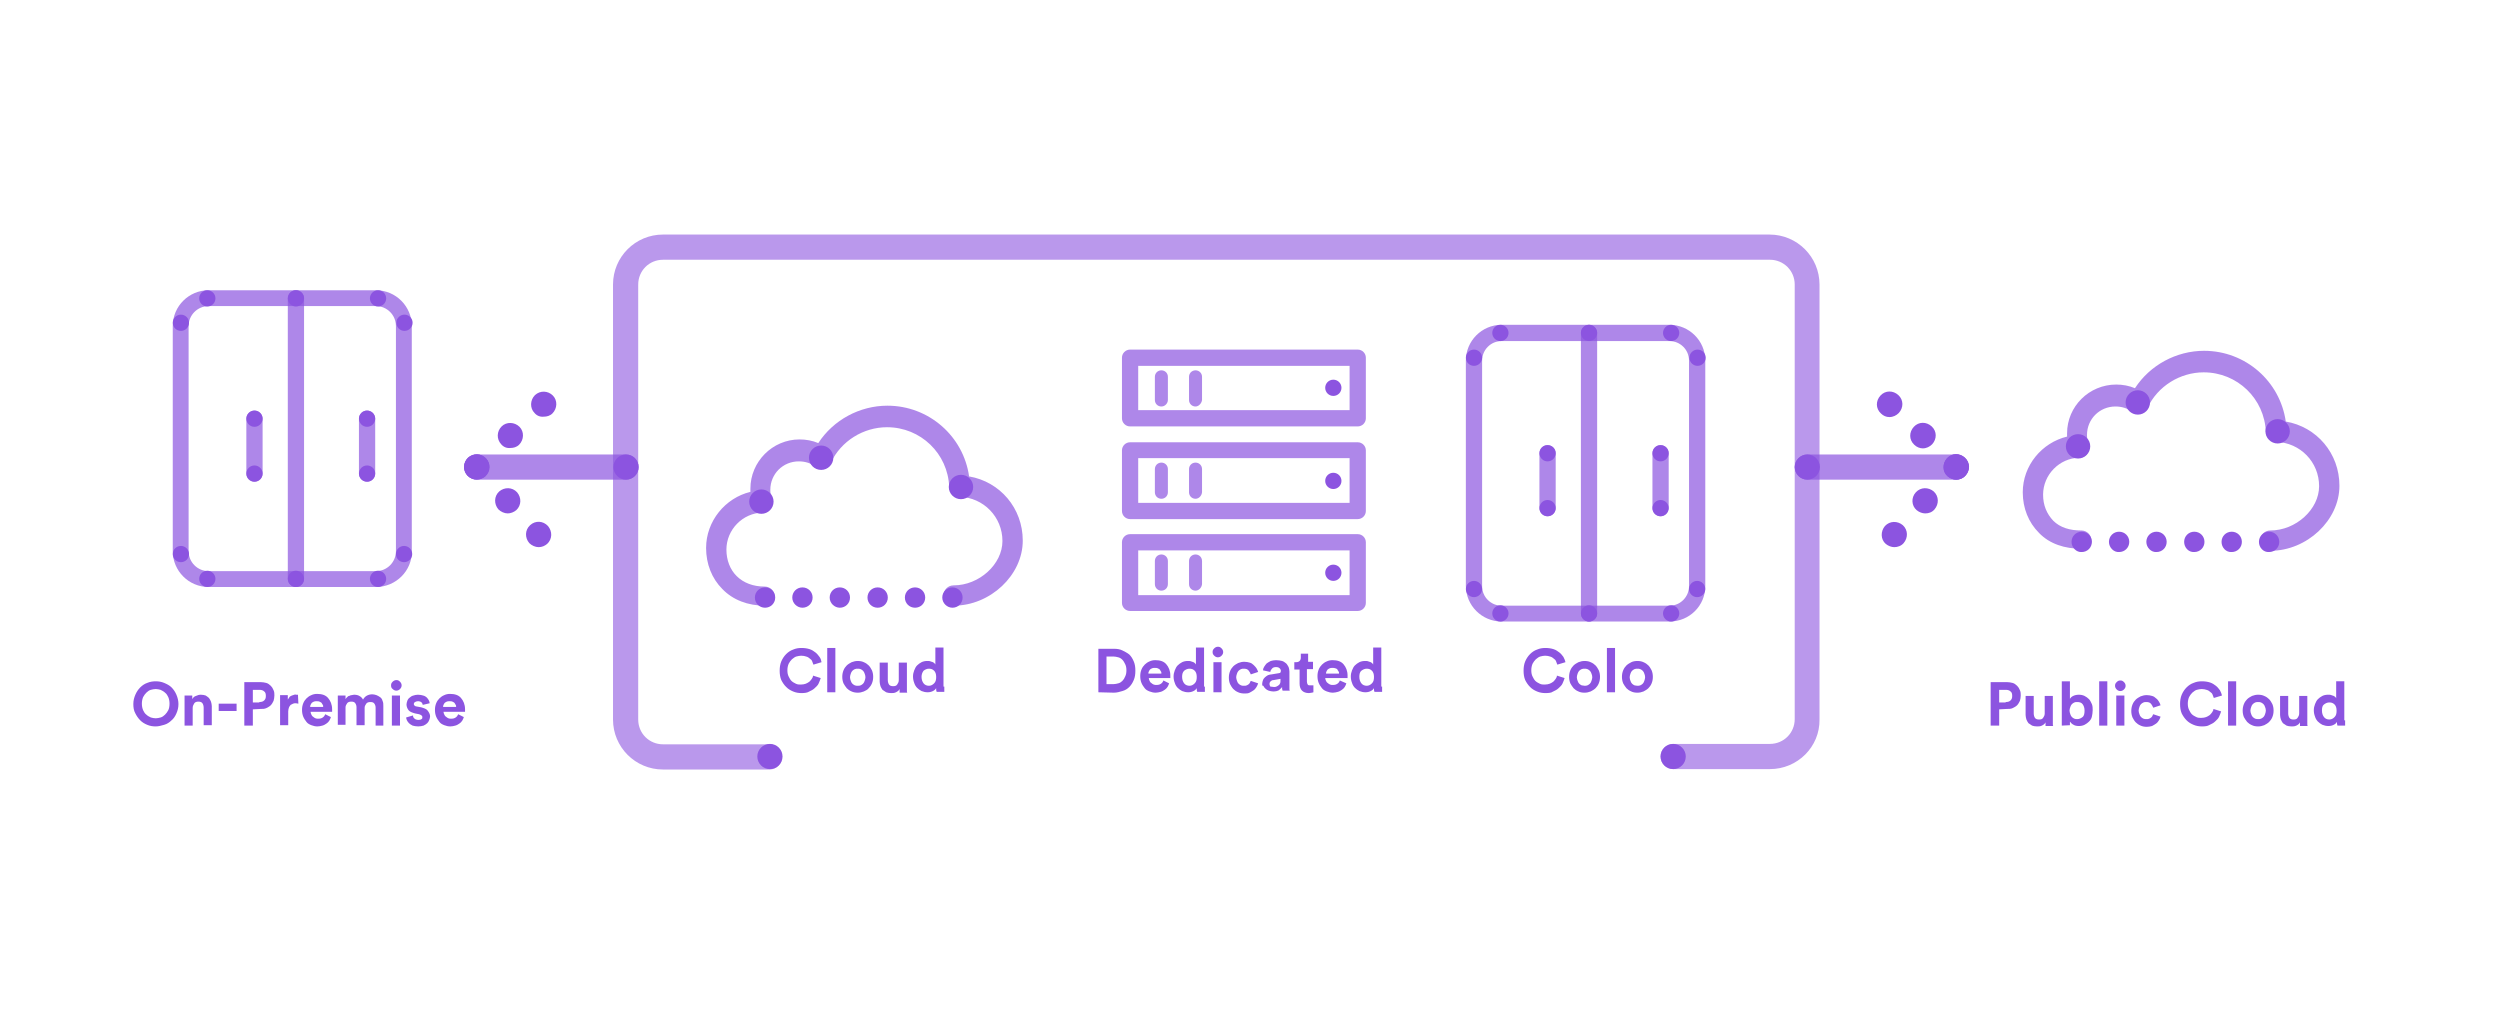 <?xml version="1.0" encoding="utf-8"?>
<!-- Generator: Adobe Illustrator 20.1.0, SVG Export Plug-In . SVG Version: 6.00 Build 0)  -->
<svg version="1.1" id="Layer_1" xmlns="http://www.w3.org/2000/svg" xmlns:xlink="http://www.w3.org/1999/xlink" x="0px" y="0px"
	 viewBox="0 0 615 250" style="enable-background:new 0 0 615 250;" xml:space="preserve">
<style type="text/css">
	.st0{opacity:0.7;}
	.st1{fill:#8C54E0;}
	.st2{opacity:0.6;fill:#8C54E0;}
</style>
<g>
	<g>
		<g>
			<g class="st0">
				<path class="st1" d="M188.2,149c-4.2,0-7.9-1.4-10.5-4.1c-2.6-2.6-4-6.2-4-10.1c0-6.6,4.7-12.3,10.9-13.8c0-0.3,0-0.6,0-0.8
					c0-6.6,5.4-12.1,12.1-12.1c1.6,0,3.2,0.3,4.6,0.9c3.7-5.7,10.2-9.2,17-9.2c10.2,0,18.7,7.5,20.1,17.4
					c7.6,1.3,13.2,7.8,13.2,15.8c0,8.5-8,16-17,16c-1.4,0-2.5-1.1-2.5-2.5s1.1-2.5,2.5-2.5c6.3,0,12-5.2,12-10.9
					c0-5.9-4.6-10.7-10.6-10.9c-1.3,0-2.4-1.1-2.5-2.4c-0.3-8.2-7-14.7-15.3-14.7c-5.8,0-11.3,3.4-13.8,8.7
					c-0.3,0.7-0.9,1.2-1.7,1.4c-0.7,0.2-1.5,0-2.1-0.4c-1.2-0.9-2.6-1.3-4.1-1.3c-3.9,0-7,3.1-7,7c0,0.8,0.1,1.5,0.4,2.2
					c0.3,0.8,0.1,1.6-0.3,2.3s-1.2,1.1-2,1.1c-4.9,0.1-8.9,4.2-8.9,9.1c0,2.6,0.9,4.9,2.5,6.5c1.7,1.7,4.1,2.6,6.9,2.6l0,0
					c1.4,0,2.5,1.1,2.5,2.5C190.8,147.9,189.7,149,188.2,149L188.2,149z"/>
			</g>
			<g>
				<circle class="st1" cx="202" cy="112.6" r="3"/>
			</g>
			<g>
				<circle class="st1" cx="187.3" cy="123.4" r="3"/>
			</g>
			<g>
				<circle class="st1" cx="236.4" cy="119.8" r="3"/>
			</g>
			<g>
				<path class="st1" d="M231.8,147c0-1.4,1.1-2.5,2.5-2.5l0,0c1.4,0,2.5,1.1,2.5,2.5l0,0c0,1.4-1.1,2.5-2.5,2.5l0,0
					C233,149.5,231.8,148.4,231.8,147z M222.6,147c0-1.4,1.1-2.5,2.5-2.5l0,0c1.4,0,2.5,1.1,2.5,2.5l0,0c0,1.4-1.1,2.5-2.5,2.5l0,0
					C223.7,149.5,222.6,148.4,222.6,147z M213.4,147c0-1.4,1.1-2.5,2.5-2.5l0,0c1.4,0,2.5,1.1,2.5,2.5l0,0c0,1.4-1.1,2.5-2.5,2.5
					l0,0C214.5,149.5,213.4,148.4,213.4,147z M204.1,147c0-1.4,1.1-2.5,2.5-2.5l0,0c1.4,0,2.5,1.1,2.5,2.5l0,0
					c0,1.4-1.1,2.5-2.5,2.5l0,0C205.3,149.5,204.1,148.4,204.1,147z M194.9,147c0-1.4,1.1-2.5,2.5-2.5l0,0c1.4,0,2.5,1.1,2.5,2.5
					l0,0c0,1.4-1.1,2.5-2.5,2.5l0,0C196.1,149.5,194.9,148.4,194.9,147z M185.7,147c0-1.4,1.1-2.5,2.5-2.5l0,0
					c1.4,0,2.5,1.1,2.5,2.5l0,0c0,1.4-1.1,2.5-2.5,2.5l0,0C186.8,149.5,185.7,148.4,185.7,147z"/>
			</g>
		</g>
	</g>
	<g>
		<g>
			<g class="st0">
				<path class="st1" d="M512.1,135c-4.2,0-7.9-1.2-10.5-3.9c-2.6-2.6-4-6.1-4-10c0-6.6,4.7-12.2,10.9-13.7c0-0.3,0-0.5,0-0.8
					c0-6.6,5.4-12,12.1-12c1.6,0,3.2,0.3,4.6,0.9c3.7-5.7,10.2-9.2,17-9.2c10.2,0,18.7,7.5,20.1,17.4c7.6,1.3,13.2,7.8,13.2,15.8
					c0,8.5-8,16-17,16c-1.4,0-2.5-1.1-2.5-2.5s1.1-2.5,2.5-2.5c6.3,0,12-5.2,12-10.9c0-5.9-4.6-10.7-10.6-10.9
					c-1.3,0-2.4-1.1-2.5-2.4c-0.3-8.2-7-14.7-15.3-14.7c-5.8,0-11.3,3.4-13.8,8.7c-0.3,0.7-0.9,1.2-1.7,1.4c-0.7,0.2-1.5,0-2.1-0.4
					c-1.2-0.9-2.6-1.3-4.1-1.3c-3.9,0-7,3.1-7,7c0,0.8,0.1,1.5,0.4,2.2c0.3,0.8,0.1,1.6-0.3,2.3s-1.2,1.1-2,1.1
					c-4.9,0.1-8.9,4.2-8.9,9.1c0,2.6,0.9,4.7,2.5,6.4c1.7,1.7,4.1,2.4,6.9,2.4l0,0c1.4,0,2.5,1.1,2.5,2.5
					C514.7,133.9,513.6,135,512.1,135L512.1,135z"/>
			</g>
			<g>
				<circle class="st1" cx="525.9" cy="99" r="3"/>
			</g>
			<g>
				<circle class="st1" cx="511.2" cy="109.8" r="3"/>
			</g>
			<g>
				<circle class="st1" cx="560.3" cy="106.1" r="3"/>
			</g>
			<g>
				<path class="st1" d="M555.7,133.3c0-1.4,1.1-2.5,2.5-2.5l0,0c1.4,0,2.5,1.1,2.5,2.5l0,0c0,1.4-1.1,2.5-2.5,2.5l0,0
					C556.8,135.9,555.7,134.7,555.7,133.3z M546.5,133.3c0-1.4,1.1-2.5,2.5-2.5l0,0c1.4,0,2.5,1.1,2.5,2.5l0,0
					c0,1.4-1.1,2.5-2.5,2.5l0,0C547.6,135.9,546.5,134.7,546.5,133.3z M537.3,133.3c0-1.4,1.1-2.5,2.5-2.5l0,0
					c1.4,0,2.5,1.1,2.5,2.5l0,0c0,1.4-1.1,2.5-2.5,2.5l0,0C538.4,135.9,537.3,134.7,537.3,133.3z M528,133.3c0-1.4,1.1-2.5,2.5-2.5
					l0,0c1.4,0,2.5,1.1,2.5,2.5l0,0c0,1.4-1.1,2.5-2.5,2.5l0,0C529.2,135.9,528,134.7,528,133.3z M518.8,133.3
					c0-1.4,1.1-2.5,2.5-2.5l0,0c1.4,0,2.5,1.1,2.5,2.5l0,0c0,1.4-1.1,2.5-2.5,2.5l0,0C520,135.9,518.8,134.7,518.8,133.3z
					 M509.6,133.3c0-1.4,1.1-2.5,2.5-2.5l0,0c1.4,0,2.5,1.1,2.5,2.5l0,0c0,1.4-1.1,2.5-2.5,2.5l0,0
					C510.8,135.9,509.6,134.7,509.6,133.3z"/>
			</g>
		</g>
	</g>
	<g class="st0">
		<path class="st1" d="M154,118h-36.7c-1.7,0-3.1-1.4-3.1-3.1s1.4-3.1,3.1-3.1H154c1.7,0,3.1,1.4,3.1,3.1S155.7,118,154,118z"/>
	</g>
	<g>
		<path class="st2" d="M435.4,189.2h-23.8c-1.7,0-3.1-1.4-3.1-3.1s1.4-3.1,3.1-3.1h23.8c3.4,0,6.1-2.7,6.1-6.1V70
			c0-3.4-2.7-6.1-6.1-6.1H163.1c-3.4,0-6.1,2.7-6.1,6.1v107c0,3.4,2.7,6.1,6.1,6.1h26.2c1.7,0,3.1,1.4,3.1,3.1s-1.4,3.1-3.1,3.1
			h-26.2c-6.8,0-12.3-5.5-12.3-12.3V70c0-6.8,5.5-12.3,12.3-12.3h272.2c6.8,0,12.3,5.5,12.3,12.3v107
			C447.7,183.7,442.2,189.2,435.4,189.2z"/>
	</g>
	<g>
		<path class="st1" d="M32.8,173.2c0-0.9,0.2-1.6,0.5-2.3s0.7-1.3,1.2-1.8s1.1-0.9,1.7-1.1c0.7-0.3,1.4-0.4,2.1-0.4s1.4,0.1,2.1,0.4
			c0.7,0.3,1.3,0.6,1.8,1.1s0.9,1.1,1.2,1.8s0.5,1.5,0.5,2.3c0,0.9-0.2,1.6-0.5,2.3s-0.7,1.3-1.2,1.7c-0.5,0.5-1.1,0.9-1.8,1.1
			s-1.4,0.4-2.1,0.4s-1.4-0.1-2.1-0.4c-0.7-0.3-1.2-0.6-1.7-1.1s-0.9-1.1-1.2-1.7C32.9,174.8,32.8,174,32.8,173.2z M34.9,173.1
			c0,0.6,0.1,1.1,0.3,1.6c0.2,0.4,0.4,0.8,0.8,1.1c0.3,0.3,0.7,0.5,1.1,0.7c0.4,0.1,0.8,0.2,1.2,0.2s0.8-0.1,1.2-0.2
			c0.4-0.1,0.8-0.4,1.1-0.7s0.6-0.7,0.8-1.1c0.2-0.4,0.3-1,0.3-1.6s-0.1-1.1-0.3-1.6c-0.2-0.4-0.4-0.8-0.8-1.1
			c-0.3-0.3-0.7-0.5-1.1-0.7c-0.4-0.1-0.8-0.2-1.2-0.2s-0.8,0.1-1.2,0.2c-0.4,0.1-0.8,0.4-1.1,0.7s-0.6,0.7-0.8,1.1
			C35,172,34.9,172.5,34.9,173.1z"/>
		<path class="st1" d="M47.4,178.5h-2v-7.4h1.9v0.9c0.2-0.4,0.5-0.7,0.9-0.8c0.4-0.2,0.8-0.3,1.2-0.3c0.5,0,0.9,0.1,1.2,0.2
			c0.3,0.2,0.6,0.4,0.8,0.6c0.2,0.3,0.4,0.6,0.5,0.9c0.1,0.4,0.2,0.7,0.2,1.1v4.7h-2v-4.3c0-0.4-0.1-0.8-0.3-1.1s-0.6-0.4-1-0.4
			s-0.8,0.1-1,0.4c-0.2,0.3-0.4,0.7-0.4,1.1C47.4,174.1,47.4,178.5,47.4,178.5z"/>
		<path class="st1" d="M53.8,174.9v-1.8h4.4v1.8H53.8z"/>
		<path class="st1" d="M62.2,174.5v4h-2.1v-10.7h4c0.5,0,1,0.1,1.4,0.2s0.8,0.4,1.1,0.7c0.3,0.3,0.5,0.6,0.7,1.1
			c0.2,0.4,0.2,0.9,0.2,1.3c0,0.5-0.1,0.9-0.2,1.3c-0.2,0.4-0.4,0.8-0.7,1.1c-0.3,0.3-0.7,0.5-1.1,0.7s-0.9,0.2-1.4,0.2L62.2,174.5
			L62.2,174.5z M63.8,172.7c0.5,0,0.9-0.1,1.2-0.4s0.4-0.6,0.4-1.1s-0.1-0.9-0.4-1.1c-0.3-0.3-0.7-0.4-1.2-0.4h-1.6v3.1h1.6V172.7z"
			/>
		<path class="st1" d="M73.4,173.1c-0.2,0-0.4-0.1-0.6-0.1c-0.3,0-0.5,0-0.7,0.1s-0.4,0.2-0.6,0.3c-0.2,0.2-0.3,0.4-0.4,0.6
			c-0.1,0.3-0.2,0.6-0.2,1v3.4h-2V171h1.9v1.1c0.1-0.2,0.3-0.4,0.4-0.6s0.4-0.3,0.6-0.4c0.2-0.1,0.4-0.1,0.6-0.2s0.4,0,0.5,0
			s0.2,0,0.2,0c0.1,0,0.2,0,0.2,0L73.4,173.1L73.4,173.1z"/>
		<path class="st1" d="M81.4,176.4c-0.1,0.3-0.2,0.6-0.4,0.9c-0.2,0.3-0.4,0.5-0.7,0.7s-0.6,0.4-1,0.5s-0.8,0.2-1.2,0.2
			c-0.5,0-1-0.1-1.5-0.3s-0.9-0.4-1.2-0.8s-0.6-0.8-0.8-1.3c-0.2-0.5-0.3-1-0.3-1.7c0-0.6,0.1-1.1,0.3-1.6c0.2-0.5,0.5-0.9,0.8-1.2
			s0.7-0.6,1.2-0.8c0.4-0.2,0.9-0.3,1.4-0.3c1.2,0,2.1,0.3,2.7,1s1,1.6,1,2.8c0,0.1,0,0.3,0,0.4c0,0.1,0,0.2,0,0.2h-5.3
			c0,0.2,0.1,0.5,0.2,0.7s0.2,0.4,0.4,0.5c0.2,0.2,0.4,0.3,0.6,0.4c0.2,0.1,0.5,0.1,0.7,0.1c0.5,0,0.8-0.1,1.1-0.3s0.5-0.5,0.6-0.8
			L81.4,176.4z M79.5,173.9c0-0.2,0-0.4-0.1-0.5c-0.1-0.2-0.2-0.3-0.3-0.5c-0.1-0.1-0.3-0.2-0.5-0.3s-0.4-0.1-0.7-0.1
			c-0.3,0-0.5,0-0.7,0.1s-0.4,0.2-0.5,0.3s-0.2,0.3-0.3,0.5c-0.1,0.2-0.1,0.3-0.1,0.5H79.5z"/>
		<path class="st1" d="M83.1,178.5v-7.4H85v0.9c0.1-0.2,0.2-0.3,0.4-0.5s0.3-0.3,0.5-0.3c0.2-0.1,0.4-0.2,0.6-0.2s0.4-0.1,0.6-0.1
			c0.5,0,1,0.1,1.3,0.3c0.4,0.2,0.7,0.5,0.9,0.9c0.3-0.5,0.6-0.8,1-1s0.8-0.3,1.3-0.3c0.3,0,0.7,0.1,1,0.2c0.3,0.1,0.6,0.3,0.9,0.5
			s0.5,0.5,0.6,0.9c0.2,0.4,0.2,0.8,0.2,1.3v4.8h-1.9v-4.4c0-0.4-0.1-0.7-0.3-1c-0.2-0.3-0.5-0.4-1-0.4c-0.4,0-0.8,0.1-1,0.4
			c-0.2,0.3-0.4,0.6-0.4,1v4.3h-2V174c0-0.4-0.1-0.7-0.3-1c-0.2-0.3-0.5-0.4-1-0.4c-0.4,0-0.8,0.1-1,0.4c-0.2,0.3-0.4,0.6-0.4,1v4.3
			h-1.9V178.5z"/>
		<path class="st1" d="M96.2,168.6c0-0.4,0.1-0.6,0.4-0.9c0.2-0.2,0.5-0.4,0.9-0.4s0.6,0.1,0.9,0.4c0.2,0.2,0.4,0.5,0.4,0.9
			c0,0.3-0.1,0.6-0.4,0.9c-0.2,0.2-0.5,0.4-0.9,0.4c-0.3,0-0.6-0.1-0.9-0.4C96.3,169.3,96.2,169,96.2,168.6z M96.4,178.5v-7.4h2v7.4
			H96.4z"/>
		<path class="st1" d="M101.6,176c0,0.3,0.1,0.6,0.4,0.8c0.2,0.2,0.6,0.3,1,0.3c0.3,0,0.6-0.1,0.7-0.2c0.2-0.1,0.2-0.3,0.2-0.5
			s-0.1-0.3-0.2-0.4s-0.3-0.2-0.6-0.3l-1-0.2c-0.7-0.2-1.3-0.4-1.6-0.8s-0.5-0.9-0.5-1.4c0-0.3,0.1-0.6,0.2-0.9
			c0.1-0.3,0.3-0.6,0.6-0.8c0.2-0.2,0.5-0.4,0.9-0.5c0.3-0.1,0.7-0.2,1.1-0.2c0.5,0,1,0.1,1.3,0.2c0.4,0.1,0.7,0.3,0.9,0.5
			c0.2,0.2,0.4,0.5,0.5,0.7s0.2,0.5,0.2,0.7l-1.7,0.4c0-0.1-0.1-0.2-0.1-0.3s-0.1-0.2-0.2-0.3s-0.2-0.2-0.4-0.2
			c-0.1-0.1-0.3-0.1-0.5-0.1c-0.3,0-0.5,0.1-0.7,0.2c-0.2,0.1-0.3,0.3-0.3,0.5s0.1,0.3,0.2,0.4c0.1,0.1,0.3,0.2,0.5,0.2l1.1,0.2
			c0.7,0.2,1.3,0.4,1.6,0.8s0.6,0.9,0.6,1.4c0,0.3-0.1,0.6-0.2,0.9c-0.1,0.3-0.3,0.6-0.5,0.8s-0.5,0.4-0.9,0.6
			c-0.4,0.1-0.8,0.2-1.3,0.2c-0.6,0-1-0.1-1.4-0.2c-0.4-0.2-0.7-0.4-0.9-0.6c-0.2-0.2-0.4-0.5-0.5-0.7c-0.1-0.3-0.2-0.5-0.2-0.7
			L101.6,176z"/>
		<path class="st1" d="M114.1,176.4c-0.1,0.3-0.2,0.6-0.4,0.9c-0.2,0.3-0.4,0.5-0.7,0.7s-0.6,0.4-1,0.5s-0.8,0.2-1.2,0.2
			c-0.5,0-1-0.1-1.5-0.3s-0.9-0.4-1.2-0.8s-0.6-0.8-0.8-1.3c-0.2-0.5-0.3-1-0.3-1.7c0-0.6,0.1-1.1,0.3-1.6c0.2-0.5,0.5-0.9,0.8-1.2
			s0.7-0.6,1.2-0.8c0.4-0.2,0.9-0.3,1.4-0.3c1.2,0,2.1,0.3,2.7,1s1,1.6,1,2.8c0,0.1,0,0.3,0,0.4c0,0.1,0,0.2,0,0.2h-5.3
			c0,0.2,0.1,0.5,0.2,0.7s0.2,0.4,0.4,0.5c0.2,0.2,0.4,0.3,0.6,0.4c0.2,0.1,0.5,0.1,0.7,0.1c0.5,0,0.8-0.1,1.1-0.3s0.5-0.5,0.6-0.8
			L114.1,176.4z M112.2,173.9c0-0.2,0-0.4-0.1-0.5c-0.1-0.2-0.2-0.3-0.3-0.5c-0.1-0.1-0.3-0.2-0.5-0.3s-0.4-0.1-0.7-0.1
			c-0.3,0-0.5,0-0.7,0.1s-0.4,0.2-0.5,0.3s-0.2,0.3-0.3,0.5c-0.1,0.2-0.1,0.3-0.1,0.5H112.2z"/>
	</g>
	<g>
		<path class="st1" d="M380.2,170.5c-0.7,0-1.4-0.1-2.1-0.4c-0.7-0.3-1.2-0.6-1.7-1.1s-0.9-1.1-1.2-1.7c-0.3-0.7-0.4-1.5-0.4-2.3
			s0.1-1.6,0.4-2.3s0.7-1.3,1.2-1.8s1.1-0.9,1.7-1.1c0.7-0.3,1.3-0.4,2.1-0.4c0.7,0,1.4,0.1,2,0.3s1,0.5,1.4,0.8s0.7,0.7,1,1.1
			c0.2,0.4,0.4,0.8,0.5,1.3l-2,0.6c-0.1-0.3-0.2-0.5-0.3-0.8c-0.1-0.3-0.3-0.5-0.6-0.7c-0.2-0.2-0.5-0.4-0.9-0.5
			c-0.3-0.1-0.7-0.2-1.2-0.2c-0.4,0-0.8,0.1-1.2,0.2s-0.7,0.4-1.1,0.7c-0.3,0.3-0.6,0.7-0.8,1.1c-0.2,0.5-0.3,1-0.3,1.6
			s0.1,1.1,0.3,1.5c0.2,0.4,0.4,0.8,0.7,1.1c0.3,0.3,0.7,0.5,1.1,0.7s0.8,0.2,1.2,0.2c0.5,0,0.9-0.1,1.2-0.2
			c0.3-0.1,0.6-0.3,0.9-0.5c0.2-0.2,0.4-0.4,0.6-0.7s0.3-0.5,0.3-0.8l1.9,0.6c-0.1,0.4-0.3,0.8-0.5,1.3s-0.6,0.8-1,1.2
			s-0.9,0.6-1.5,0.9C381.7,170.4,381,170.5,380.2,170.5z"/>
		<path class="st1" d="M389.8,162.6c0.6,0,1.1,0.1,1.5,0.3c0.5,0.2,0.9,0.5,1.2,0.8c0.3,0.3,0.6,0.8,0.8,1.2c0.2,0.5,0.3,1,0.3,1.6
			s-0.1,1.1-0.3,1.6c-0.2,0.5-0.5,0.9-0.8,1.2s-0.8,0.6-1.2,0.8c-0.5,0.2-1,0.3-1.5,0.3c-0.6,0-1.1-0.1-1.5-0.3
			c-0.5-0.2-0.9-0.5-1.2-0.8c-0.3-0.4-0.6-0.8-0.8-1.2c-0.2-0.5-0.3-1-0.3-1.6s0.1-1.1,0.3-1.6c0.2-0.5,0.5-0.9,0.8-1.2
			s0.8-0.6,1.2-0.8C388.8,162.7,389.3,162.6,389.8,162.6z M389.8,168.7c0.2,0,0.5,0,0.7-0.1s0.4-0.2,0.6-0.4s0.3-0.4,0.4-0.7
			s0.2-0.6,0.2-0.9s-0.1-0.7-0.2-0.9c-0.1-0.3-0.2-0.5-0.4-0.7c-0.2-0.2-0.4-0.3-0.6-0.4c-0.2-0.1-0.5-0.1-0.7-0.1s-0.5,0-0.7,0.1
			s-0.4,0.2-0.6,0.4s-0.3,0.4-0.4,0.7s-0.2,0.6-0.2,0.9s0.1,0.7,0.2,0.9c0.1,0.3,0.2,0.5,0.4,0.7s0.4,0.3,0.6,0.4
			C389.4,168.6,389.6,168.7,389.8,168.7z"/>
		<path class="st1" d="M395.3,170.3v-10.9h2v10.9H395.3z"/>
		<path class="st1" d="M402.8,162.6c0.6,0,1.1,0.1,1.5,0.3c0.5,0.2,0.9,0.5,1.2,0.8c0.3,0.3,0.6,0.8,0.8,1.2c0.2,0.5,0.3,1,0.3,1.6
			s-0.1,1.1-0.3,1.6c-0.2,0.5-0.5,0.9-0.8,1.2s-0.8,0.6-1.2,0.8c-0.5,0.2-1,0.3-1.5,0.3c-0.6,0-1.1-0.1-1.5-0.3
			c-0.5-0.2-0.9-0.5-1.2-0.8c-0.3-0.4-0.6-0.8-0.8-1.2c-0.2-0.5-0.3-1-0.3-1.6s0.1-1.1,0.3-1.6c0.2-0.5,0.5-0.9,0.8-1.2
			s0.8-0.6,1.2-0.8C401.7,162.7,402.2,162.6,402.8,162.6z M402.8,168.7c0.2,0,0.5,0,0.7-0.1s0.4-0.2,0.6-0.4s0.3-0.4,0.4-0.7
			s0.2-0.6,0.2-0.9s-0.1-0.7-0.2-0.9c-0.1-0.3-0.2-0.5-0.4-0.7c-0.2-0.2-0.4-0.3-0.6-0.4c-0.2-0.1-0.5-0.1-0.7-0.1s-0.5,0-0.7,0.1
			s-0.4,0.2-0.6,0.4s-0.3,0.4-0.4,0.7s-0.2,0.6-0.2,0.9s0.1,0.7,0.2,0.9c0.1,0.3,0.2,0.5,0.4,0.7s0.4,0.3,0.6,0.4
			C402.3,168.6,402.5,168.7,402.8,168.7z"/>
	</g>
	<g>
		<path class="st1" d="M270.2,170.3v-10.7h3.8c0.8,0,1.5,0.1,2.1,0.4s1.2,0.6,1.7,1c0.5,0.5,0.8,1,1.1,1.7s0.4,1.4,0.4,2.3
			s-0.1,1.6-0.4,2.3s-0.6,1.2-1.1,1.7s-1,0.8-1.7,1s-1.3,0.4-2.1,0.4L270.2,170.3L270.2,170.3z M273.9,168.3c0.4,0,0.8-0.1,1.2-0.2
			c0.4-0.1,0.7-0.3,1-0.6s0.5-0.6,0.7-1.1c0.2-0.4,0.3-0.9,0.3-1.5s-0.1-1.1-0.3-1.5c-0.2-0.4-0.4-0.8-0.7-1.1s-0.6-0.5-1-0.6
			s-0.8-0.2-1.2-0.2h-1.7v6.8L273.9,168.3L273.9,168.3z"/>
		<path class="st1" d="M287.6,168.1c-0.1,0.3-0.2,0.6-0.4,0.9c-0.2,0.3-0.4,0.5-0.7,0.7s-0.6,0.4-1,0.5s-0.8,0.2-1.2,0.2
			c-0.5,0-1-0.1-1.5-0.3s-0.9-0.4-1.2-0.8s-0.6-0.8-0.8-1.3c-0.2-0.5-0.3-1-0.3-1.7c0-0.6,0.1-1.1,0.3-1.6c0.2-0.5,0.5-0.9,0.8-1.2
			s0.7-0.6,1.2-0.8c0.4-0.2,0.9-0.3,1.4-0.3c1.2,0,2.1,0.3,2.7,1s1,1.6,1,2.8c0,0.1,0,0.3,0,0.4c0,0.1,0,0.2,0,0.2h-5.3
			c0,0.2,0.1,0.5,0.2,0.7s0.2,0.4,0.4,0.5c0.2,0.2,0.4,0.3,0.6,0.4c0.2,0.1,0.5,0.1,0.7,0.1c0.5,0,0.8-0.1,1.1-0.3s0.5-0.5,0.6-0.8
			L287.6,168.1z M285.7,165.7c0-0.2,0-0.4-0.1-0.5c-0.1-0.2-0.2-0.3-0.3-0.5c-0.1-0.1-0.3-0.2-0.5-0.3s-0.4-0.1-0.7-0.1
			c-0.3,0-0.5,0-0.7,0.1s-0.4,0.2-0.5,0.3s-0.2,0.3-0.3,0.5c-0.1,0.2-0.1,0.3-0.1,0.5H285.7z"/>
		<path class="st1" d="M296.4,168.9c0,0.3,0,0.5,0,0.7s0,0.4,0,0.6h-1.9c0-0.1,0-0.2-0.1-0.4c0-0.2,0-0.3,0-0.5
			c-0.2,0.3-0.4,0.5-0.8,0.7s-0.8,0.3-1.3,0.3s-1-0.1-1.5-0.3c-0.4-0.2-0.8-0.5-1.1-0.8s-0.6-0.8-0.7-1.2c-0.2-0.5-0.3-1-0.3-1.6
			c0-0.5,0.1-1,0.3-1.5c0.2-0.5,0.4-0.9,0.7-1.2c0.3-0.3,0.7-0.6,1.1-0.8s0.9-0.3,1.4-0.3c0.3,0,0.6,0,0.8,0.1
			c0.2,0.1,0.4,0.1,0.6,0.2s0.3,0.2,0.4,0.3s0.2,0.2,0.2,0.3v-4.2h2v9.6H296.4z M290.8,166.5c0,0.7,0.2,1.2,0.5,1.6
			c0.3,0.4,0.8,0.6,1.3,0.6s0.9-0.2,1.3-0.6c0.4-0.4,0.5-0.9,0.5-1.6c0-0.7-0.2-1.2-0.5-1.5c-0.4-0.4-0.8-0.5-1.3-0.5
			s-0.9,0.2-1.3,0.5C290.9,165.4,290.8,165.9,290.8,166.5z"/>
		<path class="st1" d="M298.3,160.4c0-0.4,0.1-0.6,0.4-0.9c0.2-0.2,0.5-0.4,0.9-0.4s0.6,0.1,0.9,0.4c0.2,0.2,0.4,0.5,0.4,0.9
			c0,0.3-0.1,0.6-0.4,0.9c-0.2,0.2-0.5,0.4-0.9,0.4c-0.3,0-0.6-0.1-0.9-0.4S298.3,160.8,298.3,160.4z M298.5,170.3v-7.4h2v7.4H298.5
			z"/>
		<path class="st1" d="M306,164.5c-0.3,0-0.5,0-0.7,0.1s-0.4,0.2-0.6,0.4s-0.3,0.4-0.4,0.7s-0.2,0.6-0.2,0.9s0.1,0.6,0.2,0.9
			c0.1,0.3,0.2,0.5,0.4,0.7s0.4,0.3,0.6,0.4c0.2,0.1,0.5,0.1,0.7,0.1c0.3,0,0.5,0,0.7-0.1s0.4-0.2,0.5-0.3s0.3-0.3,0.3-0.4
			c0.1-0.2,0.1-0.3,0.2-0.4l1.8,0.6c-0.1,0.3-0.2,0.6-0.4,0.9s-0.4,0.6-0.7,0.8c-0.3,0.2-0.6,0.4-1,0.6s-0.8,0.2-1.3,0.2
			s-1.1-0.1-1.5-0.3c-0.5-0.2-0.9-0.5-1.2-0.8s-0.6-0.8-0.8-1.2c-0.2-0.5-0.3-1-0.3-1.6s0.1-1.1,0.3-1.6c0.2-0.5,0.5-0.9,0.8-1.2
			s0.8-0.6,1.2-0.8c0.5-0.2,1-0.3,1.5-0.3s1,0.1,1.3,0.2c0.4,0.1,0.7,0.3,1,0.6s0.5,0.5,0.7,0.8s0.3,0.6,0.4,0.9l-1.8,0.6
			c-0.1-0.3-0.3-0.6-0.5-0.9C306.9,164.6,306.5,164.5,306,164.5z"/>
		<path class="st1" d="M310.5,168.2c0-0.3,0.1-0.6,0.2-0.9c0.1-0.3,0.3-0.5,0.5-0.7s0.4-0.3,0.7-0.5c0.3-0.1,0.6-0.2,0.9-0.2
			l1.8-0.3c0.2,0,0.4-0.1,0.4-0.2s0.1-0.2,0.1-0.3c0-0.3-0.1-0.5-0.3-0.7c-0.2-0.2-0.5-0.3-0.9-0.3s-0.8,0.1-1,0.4
			c-0.2,0.2-0.4,0.5-0.4,0.8l-1.8-0.4c0-0.3,0.1-0.6,0.3-0.9c0.2-0.3,0.4-0.6,0.6-0.8c0.3-0.2,0.6-0.4,1-0.6
			c0.4-0.1,0.8-0.2,1.3-0.2c0.6,0,1.1,0.1,1.5,0.2s0.7,0.4,1,0.6c0.3,0.3,0.4,0.6,0.6,0.9c0.1,0.3,0.2,0.7,0.2,1.1v3.6
			c0,0.2,0,0.4,0,0.6c0,0.2,0,0.4,0.1,0.5h-1.8c0-0.1,0-0.2-0.1-0.4c0-0.2,0-0.3,0-0.5c-0.2,0.3-0.5,0.5-0.8,0.8
			c-0.4,0.2-0.8,0.3-1.4,0.3c-0.4,0-0.7-0.1-1.1-0.2c-0.3-0.1-0.6-0.3-0.8-0.5c-0.2-0.2-0.4-0.4-0.5-0.7
			C310.5,168.8,310.5,168.5,310.5,168.2z M313.4,169c0.2,0,0.4,0,0.6-0.1s0.4-0.2,0.5-0.3c0.2-0.1,0.3-0.3,0.4-0.5s0.1-0.5,0.1-0.8
			V167l-1.7,0.3c-0.3,0-0.5,0.1-0.7,0.3c-0.2,0.1-0.3,0.4-0.3,0.7c0,0.2,0.1,0.4,0.2,0.6C312.9,168.9,313.1,169,313.4,169z"/>
		<path class="st1" d="M321.5,162.8h1.5v1.8h-1.5v3.1c0,0.3,0.1,0.5,0.2,0.7s0.4,0.2,0.7,0.2c0.1,0,0.2,0,0.4,0c0.1,0,0.2,0,0.3,0
			v1.7c-0.1,0-0.2,0.1-0.4,0.1s-0.4,0.1-0.7,0.1c-0.7,0-1.3-0.2-1.7-0.6s-0.6-1-0.6-1.7v-3.5h-1.3v-1.8h0.4c0.4,0,0.7-0.1,0.9-0.3
			c0.2-0.2,0.3-0.5,0.3-0.8v-1h1.8v2H321.5z"/>
		<path class="st1" d="M331.2,168.1c-0.1,0.3-0.2,0.6-0.4,0.9c-0.2,0.3-0.4,0.5-0.7,0.7s-0.6,0.4-1,0.5s-0.8,0.2-1.2,0.2
			c-0.5,0-1-0.1-1.5-0.3s-0.9-0.4-1.2-0.8s-0.6-0.8-0.8-1.3c-0.2-0.5-0.3-1-0.3-1.7c0-0.6,0.1-1.1,0.3-1.6c0.2-0.5,0.5-0.9,0.8-1.2
			s0.7-0.6,1.2-0.8c0.4-0.2,0.9-0.3,1.4-0.3c1.2,0,2.1,0.3,2.7,1s1,1.6,1,2.8c0,0.1,0,0.3,0,0.4c0,0.1,0,0.2,0,0.2H326
			c0,0.2,0.1,0.5,0.2,0.7s0.2,0.4,0.4,0.5c0.2,0.2,0.4,0.3,0.6,0.4c0.2,0.1,0.5,0.1,0.7,0.1c0.5,0,0.8-0.1,1.1-0.3
			c0.3-0.2,0.5-0.5,0.6-0.8L331.2,168.1z M329.4,165.7c0-0.2,0-0.4-0.1-0.5s-0.2-0.3-0.3-0.5s-0.3-0.2-0.5-0.3s-0.5-0.1-0.7-0.1
			c-0.3,0-0.5,0-0.7,0.1s-0.4,0.2-0.5,0.3s-0.2,0.3-0.3,0.5s-0.1,0.3-0.1,0.5H329.4z"/>
		<path class="st1" d="M340,168.9c0,0.3,0,0.5,0,0.7s0,0.4,0,0.6h-1.9c0-0.1,0-0.2-0.1-0.4c0-0.2,0-0.3,0-0.5
			c-0.2,0.3-0.4,0.5-0.8,0.7s-0.8,0.3-1.3,0.3s-1-0.1-1.5-0.3c-0.4-0.2-0.8-0.5-1.1-0.8s-0.6-0.8-0.7-1.2c-0.2-0.5-0.3-1-0.3-1.6
			c0-0.5,0.1-1,0.3-1.5c0.2-0.5,0.4-0.9,0.7-1.2c0.3-0.3,0.7-0.6,1.1-0.8s0.9-0.3,1.4-0.3c0.3,0,0.6,0,0.8,0.1
			c0.2,0.1,0.4,0.1,0.6,0.2s0.3,0.2,0.4,0.3s0.2,0.2,0.2,0.3v-4.2h2v9.6H340z M334.4,166.5c0,0.7,0.2,1.2,0.5,1.6
			c0.3,0.4,0.8,0.6,1.3,0.6s0.9-0.2,1.3-0.6c0.4-0.4,0.5-0.9,0.5-1.6c0-0.7-0.2-1.2-0.5-1.5c-0.4-0.4-0.8-0.5-1.3-0.5
			s-0.9,0.2-1.3,0.5S334.4,165.9,334.4,166.5z"/>
	</g>
	<g>
		<path class="st1" d="M197.2,170.5c-0.7,0-1.4-0.1-2.1-0.4c-0.7-0.3-1.2-0.6-1.7-1.1s-0.9-1.1-1.2-1.7c-0.3-0.7-0.4-1.5-0.4-2.3
			s0.1-1.6,0.4-2.3c0.3-0.7,0.7-1.3,1.2-1.8s1.1-0.9,1.7-1.1c0.7-0.3,1.3-0.4,2.1-0.4c0.7,0,1.4,0.1,2,0.3s1,0.5,1.4,0.8
			s0.7,0.7,1,1.1s0.4,0.8,0.5,1.3l-2,0.6c-0.1-0.3-0.2-0.5-0.3-0.8s-0.3-0.5-0.6-0.7c-0.2-0.2-0.5-0.4-0.9-0.5
			c-0.3-0.1-0.7-0.2-1.2-0.2c-0.4,0-0.8,0.1-1.2,0.2s-0.7,0.4-1.1,0.7c-0.3,0.3-0.6,0.7-0.8,1.1c-0.2,0.5-0.3,1-0.3,1.6
			s0.1,1.1,0.3,1.5s0.4,0.8,0.7,1.1s0.7,0.5,1.1,0.7c0.4,0.2,0.8,0.2,1.2,0.2c0.5,0,0.9-0.1,1.2-0.2c0.3-0.1,0.6-0.3,0.9-0.5
			c0.2-0.2,0.4-0.4,0.6-0.7c0.2-0.3,0.3-0.5,0.3-0.8l1.9,0.6c-0.1,0.4-0.3,0.8-0.5,1.3s-0.6,0.8-1,1.2s-0.9,0.6-1.5,0.9
			C198.6,170.4,197.9,170.5,197.2,170.5z"/>
		<path class="st1" d="M203.5,170.3v-10.9h2v10.9H203.5z"/>
		<path class="st1" d="M211,162.6c0.6,0,1.1,0.1,1.5,0.3c0.5,0.2,0.9,0.5,1.2,0.8s0.6,0.8,0.8,1.2c0.2,0.5,0.3,1,0.3,1.6
			s-0.1,1.1-0.3,1.6s-0.5,0.9-0.8,1.2c-0.3,0.4-0.8,0.6-1.2,0.8c-0.5,0.2-1,0.3-1.5,0.3s-1.1-0.1-1.5-0.3c-0.5-0.2-0.9-0.5-1.2-0.8
			c-0.3-0.4-0.6-0.8-0.8-1.2c-0.2-0.5-0.3-1-0.3-1.6s0.1-1.1,0.3-1.6s0.5-0.9,0.8-1.2s0.8-0.6,1.2-0.8
			C210,162.7,210.5,162.6,211,162.6z M211,168.7c0.2,0,0.5,0,0.7-0.1s0.4-0.2,0.6-0.4s0.3-0.4,0.4-0.7c0.1-0.3,0.2-0.6,0.2-0.9
			s-0.1-0.7-0.2-0.9c-0.1-0.3-0.2-0.5-0.4-0.7s-0.4-0.3-0.6-0.4c-0.2-0.1-0.5-0.1-0.7-0.1s-0.5,0-0.7,0.1s-0.4,0.2-0.6,0.4
			c-0.2,0.2-0.3,0.4-0.4,0.7c-0.1,0.3-0.2,0.6-0.2,0.9s0.1,0.7,0.2,0.9c0.1,0.3,0.2,0.5,0.4,0.7s0.4,0.3,0.6,0.4
			S210.8,168.7,211,168.7z"/>
		<path class="st1" d="M221.3,170.3c0-0.1,0-0.2,0-0.3c0-0.2,0-0.3,0-0.5c-0.2,0.4-0.5,0.6-0.9,0.8s-0.8,0.2-1.2,0.2
			c-0.5,0-0.9-0.1-1.2-0.2c-0.3-0.2-0.6-0.4-0.9-0.6c-0.2-0.3-0.4-0.6-0.5-0.9c-0.1-0.4-0.2-0.7-0.2-1.1V163h2v4.3
			c0,0.4,0.1,0.8,0.3,1.1s0.6,0.4,1,0.4c0.5,0,0.8-0.1,1-0.4c0.2-0.3,0.4-0.6,0.4-1.1V163h2v6.1c0,0.3,0,0.6,0,0.8s0,0.4,0.1,0.5
			h-1.9V170.3z"/>
		<path class="st1" d="M232.3,168.9c0,0.3,0,0.5,0,0.7s0,0.4,0,0.6h-1.9c0-0.1,0-0.2-0.1-0.4c0-0.2,0-0.3,0-0.5
			c-0.2,0.3-0.4,0.5-0.8,0.7c-0.4,0.2-0.8,0.3-1.3,0.3s-1-0.1-1.5-0.3c-0.4-0.2-0.8-0.5-1.1-0.8s-0.6-0.8-0.7-1.2
			c-0.2-0.5-0.3-1-0.3-1.6c0-0.5,0.1-1,0.3-1.5s0.4-0.9,0.7-1.2s0.7-0.6,1.1-0.8c0.4-0.2,0.9-0.3,1.4-0.3c0.3,0,0.6,0,0.8,0.1
			s0.4,0.1,0.6,0.2s0.3,0.2,0.4,0.3s0.2,0.2,0.2,0.3v-4.2h2v9.6H232.3z M226.7,166.5c0,0.7,0.2,1.2,0.5,1.6c0.3,0.4,0.8,0.6,1.3,0.6
			s0.9-0.2,1.3-0.6c0.4-0.4,0.5-0.9,0.5-1.6c0-0.7-0.2-1.2-0.5-1.5c-0.4-0.4-0.8-0.5-1.3-0.5s-0.9,0.2-1.3,0.5
			C226.9,165.4,226.7,165.9,226.7,166.5z"/>
	</g>
	<g>
		<path class="st1" d="M491.8,174.5v4h-2.1v-10.7h4c0.5,0,1,0.1,1.4,0.2s0.8,0.4,1.1,0.7c0.3,0.3,0.5,0.6,0.7,1.1
			c0.2,0.4,0.2,0.9,0.2,1.3c0,0.5-0.1,0.9-0.2,1.3c-0.2,0.4-0.4,0.8-0.7,1.1c-0.3,0.3-0.7,0.5-1.1,0.7s-0.9,0.2-1.4,0.2L491.8,174.5
			L491.8,174.5z M493.4,172.7c0.5,0,0.9-0.1,1.2-0.4c0.3-0.3,0.4-0.6,0.4-1.1s-0.1-0.9-0.4-1.1c-0.3-0.3-0.7-0.4-1.2-0.4h-1.6v3.1
			h1.6V172.7z"/>
		<path class="st1" d="M503.2,178.5c0-0.1,0-0.2,0-0.3s0-0.3,0-0.5c-0.2,0.4-0.5,0.6-0.9,0.8s-0.8,0.2-1.2,0.2
			c-0.5,0-0.9-0.1-1.2-0.2c-0.3-0.2-0.6-0.4-0.9-0.6c-0.2-0.3-0.4-0.6-0.5-0.9c-0.1-0.4-0.2-0.7-0.2-1.1v-4.7h2v4.3
			c0,0.4,0.1,0.8,0.3,1.1c0.2,0.3,0.6,0.4,1,0.4c0.5,0,0.8-0.1,1-0.4s0.4-0.6,0.4-1.1v-4.3h2v6.1c0,0.3,0,0.6,0,0.8s0,0.4,0.1,0.5
			h-1.9V178.5z"/>
		<path class="st1" d="M507.2,178.5v-10.9h2v4.3c0.2-0.3,0.4-0.5,0.8-0.7s0.9-0.3,1.4-0.3s1,0.1,1.4,0.3c0.4,0.2,0.8,0.5,1.1,0.8
			s0.5,0.8,0.7,1.2c0.2,0.5,0.2,1,0.2,1.5c0,0.6-0.1,1.1-0.2,1.6s-0.4,0.9-0.7,1.2s-0.7,0.6-1.1,0.8c-0.4,0.2-0.9,0.3-1.4,0.3
			s-1-0.1-1.3-0.3c-0.4-0.2-0.7-0.5-0.9-0.8v0.9L507.2,178.5L507.2,178.5z M512.8,174.8c0-0.7-0.2-1.2-0.5-1.6s-0.8-0.5-1.3-0.5
			c-0.3,0-0.5,0-0.7,0.1s-0.4,0.2-0.6,0.4s-0.3,0.4-0.4,0.7s-0.2,0.6-0.2,0.9c0,0.3,0.1,0.6,0.2,0.9c0.1,0.3,0.2,0.5,0.4,0.7
			c0.2,0.2,0.4,0.3,0.6,0.4s0.5,0.1,0.7,0.1c0.5,0,0.9-0.2,1.3-0.5C512.7,176.1,512.8,175.5,512.8,174.8z"/>
		<path class="st1" d="M516.4,178.5v-10.9h2v10.9H516.4z"/>
		<path class="st1" d="M520.3,168.7c0-0.4,0.1-0.6,0.4-0.9s0.5-0.4,0.9-0.4s0.6,0.1,0.9,0.4c0.2,0.2,0.4,0.5,0.4,0.9
			c0,0.3-0.1,0.6-0.4,0.9c-0.2,0.2-0.5,0.4-0.9,0.4c-0.3,0-0.6-0.1-0.9-0.4S520.3,169,520.3,168.7z M520.6,178.5v-7.4h2v7.4H520.6z"
			/>
		<path class="st1" d="M528,172.7c-0.3,0-0.5,0-0.7,0.1s-0.4,0.2-0.6,0.4s-0.3,0.4-0.4,0.7c-0.1,0.3-0.2,0.6-0.2,0.9
			s0.1,0.6,0.2,0.9c0.1,0.3,0.2,0.5,0.4,0.7s0.4,0.3,0.6,0.4c0.2,0.1,0.5,0.1,0.7,0.1c0.3,0,0.5,0,0.7-0.1s0.4-0.2,0.5-0.3
			s0.3-0.3,0.3-0.4c0.1-0.2,0.1-0.3,0.2-0.4l1.8,0.6c-0.1,0.3-0.2,0.6-0.4,0.9s-0.4,0.6-0.7,0.8s-0.6,0.4-1,0.6
			c-0.4,0.1-0.8,0.2-1.3,0.2s-1.1-0.1-1.5-0.3c-0.5-0.2-0.9-0.5-1.2-0.8s-0.6-0.8-0.8-1.2c-0.2-0.5-0.3-1-0.3-1.6s0.1-1.1,0.3-1.6
			s0.5-0.9,0.8-1.2s0.8-0.6,1.2-0.8c0.5-0.2,1-0.3,1.5-0.3s1,0.1,1.3,0.2c0.4,0.1,0.7,0.3,1,0.6c0.3,0.2,0.5,0.5,0.7,0.8
			s0.3,0.6,0.4,0.9l-1.8,0.6c-0.1-0.3-0.3-0.6-0.5-0.9C528.9,172.8,528.5,172.7,528,172.7z"/>
		<path class="st1" d="M541.7,178.7c-0.7,0-1.4-0.1-2.1-0.4c-0.7-0.3-1.2-0.6-1.7-1.1s-0.9-1.1-1.2-1.7c-0.3-0.7-0.4-1.5-0.4-2.3
			s0.1-1.6,0.4-2.3c0.3-0.7,0.7-1.3,1.2-1.8s1.1-0.9,1.7-1.1c0.7-0.3,1.3-0.4,2.1-0.4c0.7,0,1.4,0.1,2,0.3s1,0.5,1.4,0.8
			s0.7,0.7,1,1.1c0.2,0.4,0.4,0.8,0.5,1.3l-2,0.6c-0.1-0.3-0.2-0.5-0.3-0.8s-0.3-0.5-0.6-0.7c-0.2-0.2-0.5-0.4-0.9-0.5
			c-0.3-0.1-0.7-0.2-1.2-0.2c-0.4,0-0.8,0.1-1.2,0.2s-0.7,0.4-1.1,0.7c-0.3,0.3-0.6,0.7-0.8,1.1c-0.2,0.5-0.3,1-0.3,1.6
			s0.1,1.1,0.3,1.5s0.4,0.8,0.7,1.1s0.7,0.5,1.1,0.7c0.4,0.2,0.8,0.2,1.2,0.2c0.5,0,0.9-0.1,1.2-0.2c0.3-0.1,0.6-0.3,0.9-0.5
			c0.2-0.2,0.4-0.4,0.6-0.7s0.3-0.5,0.3-0.8l1.9,0.6c-0.1,0.4-0.3,0.8-0.5,1.3s-0.6,0.8-1,1.2s-0.9,0.6-1.5,0.9
			C543.1,178.6,542.5,178.7,541.7,178.7z"/>
		<path class="st1" d="M548.1,178.5v-10.9h2v10.9H548.1z"/>
		<path class="st1" d="M555.5,170.9c0.6,0,1.1,0.1,1.5,0.3c0.5,0.2,0.9,0.5,1.2,0.8s0.6,0.8,0.8,1.2c0.2,0.5,0.3,1,0.3,1.6
			s-0.1,1.1-0.3,1.6s-0.5,0.9-0.8,1.2s-0.8,0.6-1.2,0.8c-0.5,0.2-1,0.3-1.5,0.3c-0.6,0-1.1-0.1-1.5-0.3c-0.5-0.2-0.9-0.5-1.2-0.8
			c-0.3-0.4-0.6-0.8-0.8-1.2c-0.2-0.5-0.3-1-0.3-1.6s0.1-1.1,0.3-1.6s0.5-0.9,0.8-1.2s0.8-0.6,1.2-0.8
			C554.5,171,555,170.9,555.5,170.9z M555.5,176.9c0.2,0,0.5,0,0.7-0.1s0.4-0.2,0.6-0.4c0.2-0.2,0.3-0.4,0.4-0.7
			c0.1-0.3,0.2-0.6,0.2-0.9s-0.1-0.7-0.2-0.9c-0.1-0.3-0.2-0.5-0.4-0.7s-0.4-0.3-0.6-0.4c-0.2-0.1-0.5-0.1-0.7-0.1s-0.5,0-0.7,0.1
			s-0.4,0.2-0.6,0.4s-0.3,0.4-0.4,0.7c-0.1,0.3-0.2,0.6-0.2,0.9s0.1,0.7,0.2,0.9c0.1,0.3,0.2,0.5,0.4,0.7s0.4,0.3,0.6,0.4
			C555.1,176.9,555.3,176.9,555.5,176.9z"/>
		<path class="st1" d="M565.8,178.5c0-0.1,0-0.2,0-0.3s0-0.3,0-0.5c-0.2,0.4-0.5,0.6-0.9,0.8s-0.8,0.2-1.2,0.2
			c-0.5,0-0.9-0.1-1.2-0.2c-0.3-0.2-0.6-0.4-0.9-0.6c-0.2-0.3-0.4-0.6-0.5-0.9c-0.1-0.4-0.2-0.7-0.2-1.1v-4.7h2v4.3
			c0,0.4,0.1,0.8,0.3,1.1s0.6,0.4,1,0.4c0.5,0,0.8-0.1,1-0.4s0.4-0.6,0.4-1.1v-4.3h2v6.1c0,0.3,0,0.6,0,0.8s0,0.4,0.1,0.5h-1.9
			V178.5z"/>
		<path class="st1" d="M576.9,177.2c0,0.3,0,0.5,0,0.7s0,0.4,0,0.6H575c0-0.1,0-0.2-0.1-0.4c0-0.2,0-0.3,0-0.5
			c-0.2,0.3-0.4,0.5-0.8,0.7c-0.4,0.2-0.8,0.3-1.3,0.3s-1-0.1-1.5-0.3c-0.4-0.2-0.8-0.5-1.1-0.8s-0.6-0.8-0.7-1.2
			c-0.2-0.5-0.3-1-0.3-1.6c0-0.5,0.1-1,0.3-1.5s0.4-0.9,0.7-1.2s0.7-0.6,1.1-0.8c0.4-0.2,0.9-0.3,1.4-0.3c0.3,0,0.6,0,0.8,0.1
			s0.4,0.1,0.6,0.2s0.3,0.2,0.4,0.3s0.2,0.2,0.2,0.3v-4.2h2v9.6H576.9z M571.2,174.8c0,0.7,0.2,1.2,0.5,1.6c0.3,0.4,0.8,0.6,1.3,0.6
			s0.9-0.2,1.3-0.6c0.4-0.4,0.5-0.9,0.5-1.6c0-0.7-0.2-1.2-0.5-1.5c-0.4-0.4-0.8-0.5-1.3-0.5s-0.9,0.2-1.3,0.5
			S571.2,174.1,571.2,174.8z"/>
	</g>
	<g>
		<circle class="st1" cx="154" cy="114.9" r="3.1"/>
	</g>
	<g>
		<circle class="st1" cx="189.4" cy="186.1" r="3.1"/>
	</g>
	<g>
		<circle class="st1" cx="411.6" cy="186.1" r="3.1"/>
	</g>
	<g class="st0">
		<path class="st1" d="M410.7,152.9h-41.3c-4.8,0-8.8-3.9-8.8-8.8V88.7c0-4.8,3.9-8.8,8.8-8.8h41.3c4.8,0,8.8,3.9,8.8,8.8v55.5
			C419.5,149,415.6,152.9,410.7,152.9z M369.4,83.9c-2.7,0-4.8,2.2-4.8,4.8v55.5c0,2.7,2.2,4.8,4.8,4.8h41.3c2.7,0,4.8-2.2,4.8-4.8
			V88.7c0-2.7-2.2-4.8-4.8-4.8C410.7,83.9,369.4,83.9,369.4,83.9z"/>
	</g>
	<g class="st0">
		<path class="st1" d="M390.9,152.9c-1.1,0-2-0.9-2-2v-69c0-1.1,0.9-2,2-2s2,0.9,2,2V151C392.9,152,392,152.9,390.9,152.9z"/>
	</g>
	<g class="st0">
		<path class="st1" d="M408.5,127c-1.1,0-2-0.9-2-2v-13.5c0-1.1,0.9-2,2-2s2,0.9,2,2V125C410.4,126.1,409.5,127,408.5,127z"/>
	</g>
	<g class="st0">
		<path class="st1" d="M380.7,127c-1.1,0-2-0.9-2-2v-13.5c0-1.1,0.9-2,2-2s2,0.9,2,2V125C382.7,126.1,381.8,127,380.7,127z"/>
	</g>
	<g>
		<circle class="st1" cx="362.6" cy="88" r="2"/>
	</g>
	<g>
		<circle class="st1" cx="369.1" cy="81.9" r="2"/>
	</g>
	<g>
		<circle class="st1" cx="417.6" cy="88" r="2"/>
	</g>
	<g>
		<circle class="st1" cx="411.1" cy="81.9" r="2"/>
	</g>
	<g>
		<circle class="st1" cx="390.9" cy="81.9" r="2"/>
	</g>
	<g>
		<circle class="st1" cx="362.6" cy="144.9" r="2"/>
	</g>
	<g>
		<circle class="st1" cx="369.1" cy="150.9" r="2"/>
	</g>
	<g>
		<circle class="st1" cx="417.5" cy="144.9" r="2"/>
	</g>
	<g>
		<circle class="st1" cx="411.1" cy="150.9" r="2"/>
	</g>
	<g>
		<circle class="st1" cx="408.5" cy="125" r="2"/>
	</g>
	<g>
		<circle class="st1" cx="380.7" cy="125" r="2"/>
	</g>
	<g>
		<circle class="st1" cx="408.5" cy="111.5" r="2"/>
	</g>
	<g>
		<circle class="st1" cx="380.7" cy="111.5" r="2"/>
	</g>
	<g>
		<circle class="st1" cx="390.9" cy="150.9" r="2"/>
	</g>
	<g class="st0">
		<path class="st1" d="M92.5,144.4H51.3c-4.9,0-8.8-4-8.8-8.8V80.2c0-4.9,4-8.8,8.8-8.8h41.2c4.9,0,8.8,4,8.8,8.8v55.4
			C101.4,140.4,97.4,144.4,92.5,144.4z M51.3,75.3c-2.7,0-4.9,2.2-4.9,4.9v55.4c0,2.7,2.2,4.9,4.9,4.9h41.2c2.7,0,4.9-2.2,4.9-4.9
			V80.2c0-2.7-2.2-4.9-4.9-4.9C92.5,75.3,51.3,75.3,51.3,75.3z"/>
	</g>
	<g class="st0">
		<path class="st1" d="M72.8,144.4c-1.1,0-2-0.9-2-2v-69c0-1.1,0.9-2,2-2s2,0.9,2,2v69.1C74.8,143.5,73.9,144.4,72.8,144.4z"/>
	</g>
	<g class="st0">
		<path class="st1" d="M90.3,118.5c-1.1,0-2-0.9-2-2V103c0-1.1,0.9-2,2-2s2,0.9,2,2v13.5C92.3,117.6,91.4,118.5,90.3,118.5z"/>
	</g>
	<g class="st0">
		<path class="st1" d="M62.6,118.5c-1.1,0-2-0.9-2-2V103c0-1.1,0.9-2,2-2s2,0.9,2,2v13.5C64.6,117.6,63.7,118.5,62.6,118.5z"/>
	</g>
	<g>
		<circle class="st1" cx="44.5" cy="79.4" r="2"/>
	</g>
	<g>
		<circle class="st1" cx="51" cy="73.4" r="2"/>
	</g>
	<g>
		<circle class="st1" cx="99.5" cy="79.4" r="2"/>
	</g>
	<g>
		<circle class="st1" cx="93" cy="73.4" r="2"/>
	</g>
	<g>
		<circle class="st1" cx="72.8" cy="73.4" r="2"/>
	</g>
	<g>
		<circle class="st1" cx="44.5" cy="136.3" r="2"/>
	</g>
	<g>
		<circle class="st1" cx="51" cy="142.4" r="2"/>
	</g>
	<g>
		<circle class="st1" cx="99.4" cy="136.3" r="2"/>
	</g>
	<g>
		<circle class="st1" cx="93" cy="142.4" r="2"/>
	</g>
	<g>
		<circle class="st1" cx="90.3" cy="116.5" r="2"/>
	</g>
	<g>
		<circle class="st1" cx="62.6" cy="116.5" r="2"/>
	</g>
	<g>
		<circle class="st1" cx="90.3" cy="103" r="2"/>
	</g>
	<g>
		<circle class="st1" cx="62.6" cy="103" r="2"/>
	</g>
	<g>
		<circle class="st1" cx="72.8" cy="142.4" r="2"/>
	</g>
	<g>
		<path class="st1" d="M115,117c-1.2-1.3-1.1-3.2,0.1-4.4l0,0c1.3-1.2,3.2-1.1,4.4,0.1l0,0c1.2,1.2,1.1,3.2-0.1,4.4l0,0
			c-0.6,0.6-1.4,0.8-2.1,0.8l0,0C116.5,118,115.7,117.7,115,117z M123.3,109.3c-1.2-1.3-1.1-3.2,0.1-4.4l0,0
			c1.2-1.2,3.2-1.1,4.4,0.1l0,0c1.2,1.2,1.1,3.2-0.1,4.4l0,0c-0.6,0.6-1.4,0.8-2.1,0.8l0,0C124.7,110.3,123.9,110,123.3,109.3z
			 M131.5,101.6c-1.2-1.2-1.1-3.2,0.1-4.4l0,0c1.3-1.2,3.2-1.1,4.4,0.1l0,0c1.2,1.2,1.1,3.2-0.1,4.4l0,0c-0.6,0.6-1.4,0.8-2.1,0.8
			l0,0C132.9,102.6,132.1,102.3,131.5,101.6z"/>
	</g>
	<g>
		<path class="st1" d="M130.2,133.6c-1.1-1.3-1.1-3.2,0.2-4.4l0,0c1.3-1.2,3.2-1.1,4.4,0.2l0,0c1.1,1.3,1.1,3.2-0.2,4.4l0,0
			c-0.6,0.5-1.3,0.8-2.1,0.8l0,0C131.7,134.6,130.8,134.2,130.2,133.6z M122.6,125.3c-1.1-1.3-1.1-3.2,0.2-4.4l0,0
			c1.3-1.1,3.2-1.1,4.4,0.2l0,0c1.1,1.3,1.1,3.2-0.2,4.4l0,0c-0.6,0.5-1.4,0.8-2.1,0.8l0,0C124.1,126.3,123.2,125.9,122.6,125.3z
			 M115,117c-1.2-1.3-1.1-3.2,0.2-4.4l0,0c1.3-1.1,3.2-1.1,4.4,0.2l0,0c1.2,1.3,1.1,3.2-0.2,4.4l0,0c-0.6,0.5-1.3,0.8-2.1,0.8l0,0
			C116.5,118,115.6,117.6,115,117z"/>
	</g>
	<g class="st0">
		<path class="st1" d="M481.2,118h-36.6c-1.7,0-3.1-1.4-3.1-3.1s1.4-3.1,3.1-3.1h36.6c1.7,0,3.1,1.4,3.1,3.1S482.9,118,481.2,118z"
			/>
	</g>
	<g>
		<circle class="st1" cx="444.6" cy="114.9" r="3.1"/>
	</g>
	<g>
		<path class="st1" d="M479.1,117.1c-1.3-1.2-1.3-3.1-0.1-4.4l0,0c1.2-1.3,3.1-1.3,4.4-0.1l0,0c1.3,1.2,1.3,3.1,0.1,4.4l0,0
			c-0.6,0.6-1.4,1-2.3,1l0,0C480.5,118,479.7,117.7,479.1,117.1z M470.9,109.4c-1.3-1.2-1.3-3.1-0.1-4.4l0,0
			c1.2-1.3,3.1-1.3,4.4-0.1l0,0c1.3,1.2,1.3,3.1,0.1,4.4l0,0c-0.6,0.6-1.4,1-2.3,1l0,0C472.3,110.3,471.5,110,470.9,109.4z
			 M462.7,101.7c-1.3-1.2-1.3-3.1-0.1-4.4l0,0c1.2-1.3,3.1-1.3,4.4-0.1l0,0c1.3,1.2,1.3,3.1,0.1,4.4l0,0c-0.6,0.6-1.4,1-2.3,1l0,0
			C464,102.6,463.3,102.3,462.7,101.7z"/>
	</g>
	<g>
		<path class="st1" d="M463.9,133.8c-1.3-1.1-1.3-3.1-0.2-4.4l0,0c1.2-1.3,3.1-1.3,4.4-0.2l0,0c1.3,1.2,1.3,3.1,0.2,4.4l0,0
			c-0.6,0.7-1.5,1-2.3,1l0,0C465.3,134.6,464.5,134.3,463.9,133.8z M471.5,125.5c-1.3-1.1-1.4-3.1-0.2-4.4l0,0
			c1.2-1.3,3.1-1.3,4.4-0.2l0,0c1.3,1.2,1.3,3.1,0.2,4.4l0,0c-0.6,0.7-1.4,1-2.3,1l0,0C472.9,126.3,472.1,126,471.5,125.5z
			 M479.1,117.2c-1.3-1.1-1.3-3.1-0.2-4.4l0,0c1.2-1.3,3.1-1.4,4.4-0.2l0,0c1.3,1.2,1.4,3.1,0.2,4.4l0,0c-0.6,0.7-1.4,1-2.3,1l0,0
			C480.5,118,479.7,117.7,479.1,117.2z"/>
	</g>
	<g>
		<g class="st0">
			<path class="st1" d="M334,104.9h-56c-1.1,0-2-0.9-2-2V88c0-1.1,0.9-2,2-2h56c1.1,0,2,0.9,2,2v14.9C336,104,335.1,104.9,334,104.9
				z M280,100.9h52V90h-52V100.9z"/>
		</g>
		<g class="st0">
			<path class="st1" d="M334,127.7h-56c-1.1,0-2-0.9-2-2v-14.9c0-1.1,0.9-2,2-2h56c1.1,0,2,0.9,2,2v14.9
				C336,126.8,335.1,127.7,334,127.7z M280,123.7h52v-11h-52V123.7z"/>
		</g>
		<g class="st0">
			<path class="st1" d="M334,150.3h-56c-1.1,0-2-0.9-2-2v-14.9c0-1.1,0.9-2,2-2h56c1.1,0,2,0.9,2,2v14.9
				C336,149.4,335.1,150.3,334,150.3z M280,146.4h52v-11h-52V146.4z"/>
		</g>
		<g>
			<circle class="st1" cx="328" cy="95.4" r="2"/>
		</g>
		<g>
			<circle class="st1" cx="328" cy="118.3" r="2"/>
		</g>
		<g>
			<circle class="st1" cx="328" cy="140.9" r="2"/>
		</g>
		<g class="st0">
			<path class="st1" d="M285.7,100c-0.9,0-1.6-0.7-1.6-1.6v-5.7c0-0.9,0.7-1.6,1.6-1.6s1.6,0.7,1.6,1.6v5.7
				C287.3,99.2,286.6,100,285.7,100z"/>
		</g>
		<g class="st0">
			<path class="st1" d="M294.1,100c-0.9,0-1.6-0.7-1.6-1.6v-5.7c0-0.9,0.7-1.6,1.6-1.6s1.6,0.7,1.6,1.6v5.7
				C295.6,99.2,294.9,100,294.1,100z"/>
		</g>
		<g class="st0">
			<path class="st1" d="M285.7,122.7c-0.9,0-1.6-0.7-1.6-1.6v-5.7c0-0.9,0.7-1.6,1.6-1.6s1.6,0.7,1.6,1.6v5.7
				C287.3,122,286.6,122.7,285.7,122.7z"/>
		</g>
		<g class="st0">
			<path class="st1" d="M294.1,122.7c-0.9,0-1.6-0.7-1.6-1.6v-5.7c0-0.9,0.7-1.6,1.6-1.6s1.6,0.7,1.6,1.6v5.7
				C295.6,122,294.9,122.7,294.1,122.7z"/>
		</g>
		<g class="st0">
			<path class="st1" d="M285.7,145.3c-0.9,0-1.6-0.7-1.6-1.6V138c0-0.9,0.7-1.6,1.6-1.6s1.6,0.7,1.6,1.6v5.7
				C287.3,144.6,286.6,145.3,285.7,145.3z"/>
		</g>
		<g class="st0">
			<path class="st1" d="M294.1,145.3c-0.9,0-1.6-0.7-1.6-1.6V138c0-0.9,0.7-1.6,1.6-1.6s1.6,0.7,1.6,1.6v5.7
				C295.6,144.6,294.9,145.3,294.1,145.3z"/>
		</g>
	</g>
</g>
</svg>
